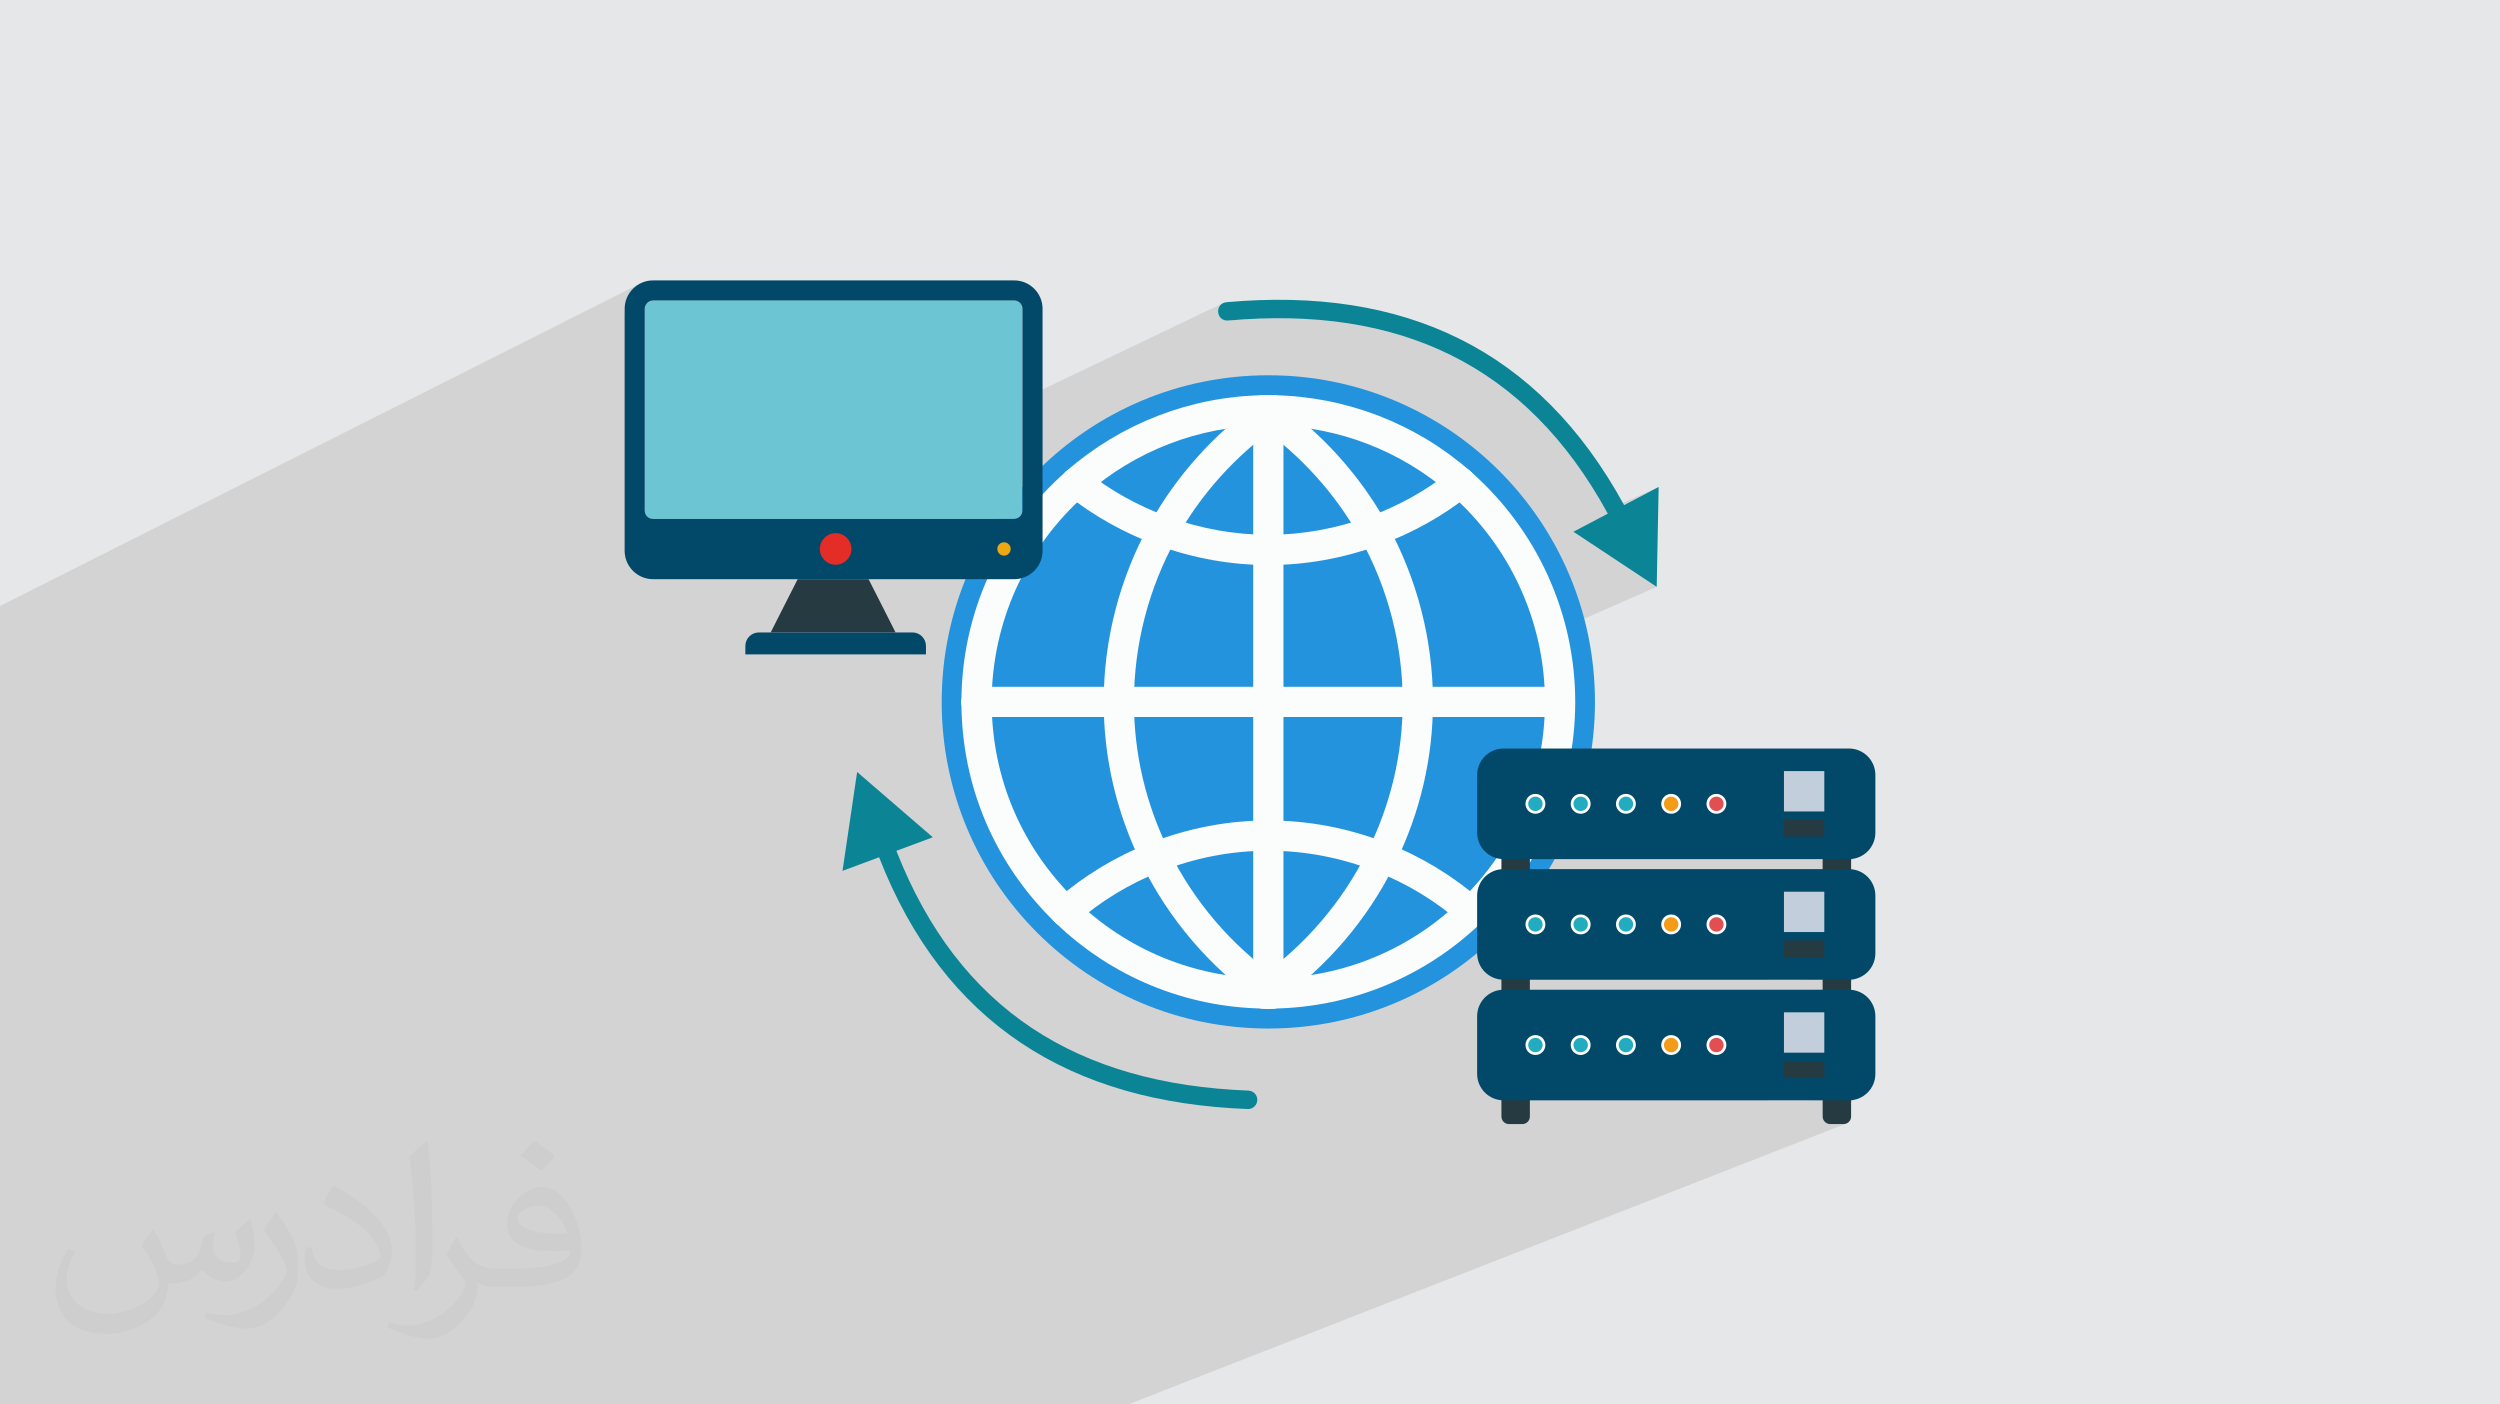 <?xml version="1.0" encoding="UTF-8"?>
<!DOCTYPE svg PUBLIC "-//W3C//DTD SVG 1.1//EN" "http://www.w3.org/Graphics/SVG/1.1/DTD/svg11.dtd">
<!-- Creator: CorelDRAW 2020 (64-Bit) -->
<svg xmlns="http://www.w3.org/2000/svg" xml:space="preserve" width="94.192mm" height="52.917mm" version="1.1" style="shape-rendering:geometricPrecision; text-rendering:geometricPrecision; image-rendering:optimizeQuality; fill-rule:evenodd; clip-rule:evenodd"
viewBox="0 0 9404.92 5283.66"
 xmlns:xlink="http://www.w3.org/1999/xlink"
 xmlns:xodm="http://www.corel.com/coreldraw/odm/2003">
 <defs>
  <style type="text/css">
   <![CDATA[
    .fil0 {fill:#E6E7E8}
    .fil7 {fill:#FEFEFE;fill-rule:nonzero}
    .fil9 {fill:#F49B17;fill-rule:nonzero}
    .fil14 {fill:#E42D26;fill-rule:nonzero}
    .fil4 {fill:#FAFDFC;fill-rule:nonzero}
    .fil10 {fill:#E24F52;fill-rule:nonzero}
    .fil15 {fill:#EDA814;fill-rule:nonzero}
    .fil11 {fill:#C3CEDD;fill-rule:nonzero}
    .fil13 {fill:#8D8A89;fill-rule:nonzero}
    .fil12 {fill:#6CC5D3;fill-rule:nonzero}
    .fil8 {fill:#23ACBF;fill-rule:nonzero}
    .fil16 {fill:#0B8595;fill-rule:nonzero}
    .fil5 {fill:#263A42;fill-rule:nonzero}
    .fil6 {fill:#014869;fill-rule:nonzero}
    .fil3 {fill:#2493DE;fill-rule:nonzero}
    .fil2 {fill:#373435;fill-opacity:0.031}
    .fil1 {fill:#2B2A29;fill-opacity:0.102}
   ]]>
  </style>
 </defs>
 <g id="Layer_x0020_1">
  <polygon class="fil0" points="-0,0 9404.92,0 9404.92,5283.66 -0,5283.66 "/>
  <polygon class="fil1" points="1988.57,5283.66 1982.39,5283.66 1977.66,5283.66 1974.87,5283.66 1970.97,5283.66 1970.85,5283.66 1970.45,5283.66 1965.53,5283.66 1945.82,5283.66 1942.79,5283.66 1939.65,5283.66 1890.43,5283.66 1885.01,5283.66 1881.05,5283.66 1865.51,5283.66 1855.87,5283.66 1841.02,5283.66 1840.09,5283.66 1823.31,5283.66 1816.6,5283.66 1815.66,5283.66 1810.74,5283.66 1810.03,5283.66 1791.08,5283.66 1790.27,5283.66 1788.07,5283.66 1785.05,5283.66 1735.74,5283.66 1726.43,5283.66 1711,5283.66 1709.03,5283.66 1703.77,5283.66 1686.62,5283.66 1685.26,5283.66 1669.01,5283.66 1662.28,5283.66 1660.86,5283.66 1655.89,5283.66 1636.36,5283.66 1633.31,5283.66 1630.51,5283.66 1609.41,5283.66 1581.2,5283.66 1571.89,5283.66 1569.41,5283.66 1556.51,5283.66 1532.2,5283.66 1530.39,5283.66 1514.68,5283.66 1507.94,5283.66 1506.08,5283.66 1501.35,5283.66 1501.15,5283.66 1481.66,5283.66 1479.59,5283.66 1478.64,5283.66 1475.9,5283.66 1434.25,5283.66 1429.77,5283.66 1426.61,5283.66 1417.23,5283.66 1402.11,5283.66 1381.79,5283.66 1377.81,5283.66 1360.43,5283.66 1353.66,5283.66 1250.62,5283.66 1242.59,5283.66 1242.5,5283.66 1241.5,5283.66 1236.8,5283.66 1228.19,5283.66 1220.36,5283.66 1209.6,5283.66 1209.53,5283.66 1206.85,5283.66 1198.17,5283.66 1196.76,5283.66 1196.74,5283.66 1196.58,5283.66 1193.71,5283.66 1193.45,5283.66 1179.41,5283.66 1176.12,5283.66 1165.63,5283.66 1159.29,5283.66 1156.6,5283.66 1144.92,5283.66 1141.99,5283.66 1137.14,5283.66 1128.31,5283.66 1118.35,5283.66 1115.35,5283.66 1113.62,5283.66 1112.9,5283.66 1068.86,5283.66 1064.73,5283.66 1058.34,5283.66 1055.56,5283.66 1045.47,5283.66 1041.2,5283.66 1033.21,5283.66 1033.15,5283.66 1032.56,5283.66 1017.65,5283.66 1015.75,5283.66 1014.21,5283.66 1008.69,5283.66 1000.78,5283.66 994.1,5283.66 992.13,5283.66 990.66,5283.66 990.04,5283.66 989.88,5283.66 985.78,5283.66 984.3,5283.66 981.75,5283.66 981.42,5283.66 972.65,5283.66 971.99,5283.66 968.17,5283.66 967.1,5283.66 964.07,5283.66 962.31,5283.66 961.73,5283.66 957.59,5283.66 950.86,5283.66 950.53,5283.66 949.67,5283.66 939.14,5283.66 937.1,5283.66 926.69,5283.66 926.57,5283.66 926.52,5283.66 913.62,5283.66 904.46,5283.66 890.17,5283.66 867.46,5283.66 866.7,5283.66 862.82,5283.66 849.91,5283.66 843.21,5283.66 839.36,5283.66 834.47,5283.66 823.7,5283.66 815.84,5283.66 812.84,5283.66 810.62,5283.66 805.59,5283.66 762.43,5283.66 753.32,5283.66 739.14,5283.66 727.88,5283.66 715.77,5283.66 711.48,5283.66 699.08,5283.66 692.36,5283.66 688.06,5283.66 683.13,5283.66 664.61,5283.66 661.57,5283.66 659.57,5283.66 611.36,5283.66 602.27,5283.66 588.14,5283.66 564.82,5283.66 560.11,5283.66 548.22,5283.66 541.49,5283.66 536.77,5283.66 531.86,5283.66 513.4,5283.66 510.39,5283.66 508.62,5283.66 508.51,5283.66 508.44,5283.66 506.87,5283.66 477.05,5283.66 477.03,5283.66 469.66,5283.66 460.26,5283.66 451.11,5283.66 437.21,5283.66 413.92,5283.66 397.45,5283.66 390.69,5283.66 293.95,5283.66 286.16,5283.66 249.17,5283.66 248.85,5283.66 56.89,5283.66 -0,5283.66 -0,5264.96 -0,5250.47 -0,5231.42 -0,5227.13 -0,5225.6 -0,5225.58 -0,5222.96 -0,5221.25 -0,5206.65 -0,5194.37 -0,5172.42 -0,5172.4 -0,5172.35 -0,5171.76 -0,5158.31 -0,5153.69 -0,5147.4 -0,5122.85 -0,5118.26 -0,5113.66 -0,5113.62 -0,5112.45 -0,5060.13 -0,5060.1 -0,5059.3 -0,5034.54 -0,5001.57 -0,4945.88 -0,4929.06 -0,4924.39 -0,4814.15 -0,4780.94 -0,4711.33 -0,4707.27 -0,4702.44 -0,4702.06 -0,4697.63 -0,4688.25 -0,4643.78 -0,4634.92 -0,4630.75 -0,4621.92 -0,4588.31 -0,4554.87 -0,4480.02 -0,4475.02 -0,4402.42 -0,4399 -0,4398.83 -0,4368.72 -0,4368.2 -0,4367.07 -0,4365.88 -0,4363.78 -0,4347.77 -0,4338.98 -0,4334.53 -0,4301.67 -0,4300.16 -0,4291.46 -0,4290.84 -0,4288.02 -0,4288 -0,4268.86 -0,4258.51 -0,4258.34 -0,4258.3 -0,4255.84 -0,4253.34 -0,4194.56 -0,4189.48 -0,4083.77 -0,4082.53 -0,4082.46 -0,4074.79 -0,4074.75 -0,4066.09 -0,4063.84 -0,4057.98 -0,3984.67 -0,3977.86 -0,3977.84 -0,3961.41 -0,3961.4 -0,3956.89 -0,3946.97 -0,3941.09 -0,3851.98 -0,3843.08 -0,3843.07 -0,3843.06 -0,3842.2 -0,3842.19 -0,3839.54 -0,3838.53 -0,3837.8 -0,3837.29 -0,3835.46 -0,3830.27 -0,3823.6 -0,3810.6 -0,3806.84 -0,3803.51 -0,3801.13 -0,3797.81 -0,3790.3 -0,3776.79 -0,3773.03 -0,3772.99 -0,3772.06 -0,3769.76 -0,3758.91 -0,3758.51 -0,3751.52 -0,3743.29 -0,3742.28 -0,3738.77 -0,3737.52 -0,3735.73 -0,3731.64 -0,3731.61 -0,3730.56 -0,3730.43 -0,3730.4 -0,3729.17 -0,3728.55 -0,3726.24 -0,3725.94 -0,3724.14 -0,3722.93 -0,3717.77 -0,3717.62 -0,3715.84 -0,3715.81 -0,3713.1 -0,3710.94 -0,3710.86 -0,3698.91 -0,3689.38 -0,3666.06 -0,3657.65 -0,3657.6 -0,3614.62 -0,3613.13 -0,3595.04 -0,3578.15 -0,3538.93 -0,3496.75 -0,3490.89 -0,3407.14 -0,3406.22 -0,3352.58 -0,3340.14 -0,3203.21 -0,3029.42 -0,2986.95 -0,2362.84 -0,2359.46 -0,2341.68 -0,2279.68 2415.12,1063.27 2396.98,1073.14 2381.17,1086.19 2368.11,1102 2358.25,1120.14 2352.02,1140.17 2349.84,1161.67 2349.84,1180.44 2441.13,1134.64 2444.69,1132.86 2448.47,1131.55 2452.48,1130.73 2456.65,1130.45 3815.26,1130.45 3821.54,1131.09 3827.41,1132.9 3832.71,1135.79 3837.33,1139.6 3841.15,1144.23 3844.04,1149.53 3845.86,1155.39 3846.5,1161.67 3846.5,1501.23 4599.35,1141.31 4589.42,1149.85 4583.83,1161.02 4582.48,1173.38 4585.29,1185.51 4592.14,1195.95 4602.94,1203.27 4617.6,1206.02 4620.05,1205.88 4679.45,1201.37 4737.93,1198.48 4795.48,1197.22 4852.1,1197.62 4907.79,1199.67 4962.54,1203.41 5016.35,1208.83 5069.22,1215.96 5121.14,1224.81 5172.12,1235.38 5222.14,1247.7 5271.22,1261.77 5319.34,1277.62 5366.5,1295.24 5412.7,1314.66 5457.93,1335.89 5502.2,1358.93 5545.49,1383.82 5587.82,1410.55 5629.18,1439.15 5669.55,1469.63 5708.95,1501.99 5747.36,1536.24 5784.78,1572.42 5821.22,1610.52 5856.66,1650.56 5891.11,1692.56 5924.56,1736.52 5957.02,1782.47 5988.46,1830.41 6018.92,1880.35 6041.62,1920.43 6239.76,1831.84 6109.73,1900.1 6046.19,1928.5 6048.35,1932.32 5918.83,2000.32 6232.44,2207.8 5890.53,2358.01 5892.68,2366.25 5899.59,2396.02 5905.71,2426.01 5911.04,2456.18 5915.56,2486.55 5919.29,2517.07 5922.19,2547.74 5924.27,2578.55 5925.53,2609.47 5925.95,2640.5 5925.58,2670 5924.49,2699.35 5922.66,2728.58 5920.13,2757.65 5916.86,2786.55 5912.89,2815.3 5908.21,2843.85 5902.82,2872.22 5896.74,2900.39 5889.95,2928.36 5882.48,2956.09 5874.33,2983.6 5865.48,3010.87 5862.65,3018.89 5931.83,2989.44 5938.84,2987.25 5946.37,2986.49 5953.92,2987.25 5960.96,2989.44 5967.33,2992.9 5972.88,2997.48 5977.46,3003.02 5980.93,3009.37 5983.12,3016.38 5983.88,3023.9 5983.12,3031.44 5980.93,3038.47 5979.26,3041.53 6102.07,2989.44 6109.09,2987.25 6116.63,2986.49 6124.14,2987.25 6131.15,2989.44 6137.51,2992.9 6143.05,2997.48 6147.62,3003.02 6151.08,3009.37 6153.27,3016.38 6154.03,3023.9 6153.27,3031.44 6151.08,3038.47 6149.53,3041.32 6272.28,2989.44 6279.3,2987.25 6286.84,2986.49 6294.37,2987.25 6301.39,2989.44 6307.74,2992.9 6313.28,2997.48 6317.86,3003.02 6321.31,3009.37 6323.5,3016.38 6324.26,3023.9 6323.5,3031.44 6321.31,3038.47 6319.88,3041.1 6442.56,2989.44 6449.58,2987.25 6457.11,2986.49 6464.64,2987.25 6471.66,2989.44 6478.01,2992.9 6482.84,2996.88 6711.18,2900.85 6862.98,2900.85 6862.98,3052.67 6786.53,3084.48 6862.98,3084.48 6862.98,3146.97 6657.79,3231.95 6776.26,3231.95 6856.74,3198.7 6856.74,3231.95 6955.54,3231.95 6975.6,3229.93 6994.29,3224.13 6857.01,3280.61 6857.32,3283.63 6858.99,3288.98 6861.62,3293.81 6865.11,3298.04 6869.34,3301.52 6874.18,3304.15 6879.53,3305.82 6885.28,3306.39 6935.23,3306.39 6940.97,3305.82 6946.32,3304.15 6823.3,3354.61 6862.98,3354.61 6862.98,3506.37 6784.79,3538.17 6862.98,3538.17 6862.98,3600.69 6653.03,3685.67 6774.33,3685.67 6856.74,3652.4 6856.74,3685.67 6955.54,3685.67 6975.6,3683.65 6994.29,3677.86 6856.89,3733.11 6857.32,3737.33 6858.99,3742.68 6861.62,3747.52 6865.11,3751.73 6869.34,3755.21 6874.18,3757.84 6879.53,3759.5 6885.28,3760.08 6935.23,3760.08 6940.97,3759.5 6946.32,3757.84 6820.39,3808.31 6862.98,3808.31 6862.98,3960.13 6782.94,3991.94 6862.98,3991.94 6862.98,4054.43 6648.14,4139.37 6810.34,4139.37 6856.74,4121.09 6856.74,4139.37 6955.54,4139.37 6975.6,4137.36 6994.29,4131.57 6856.74,4185.58 6856.74,4200.29 6857.32,4206.03 6858.99,4211.37 6861.62,4216.22 6865.11,4220.44 6869.34,4223.92 6874.18,4226.55 6879.53,4228.21 6885.28,4228.79 6935.23,4228.79 6940.97,4228.21 6946.32,4226.55 4243.6,5283.66 4238.51,5283.66 4191.34,5283.66 4095.83,5283.66 4060.51,5283.66 4042.78,5283.66 3906.33,5283.66 3753.88,5283.66 3606.47,5283.66 3531.82,5283.66 3464.9,5283.66 3180.74,5283.66 3178.86,5283.66 3155.06,5283.66 3150.21,5283.66 3139.52,5283.66 3134.43,5283.66 3129.32,5283.66 3126.33,5283.66 3121.98,5283.66 3102.66,5283.66 3097.46,5283.66 3088.4,5283.66 3071.54,5283.66 3061.94,5283.66 3050.23,5283.66 3045.2,5283.66 3038.63,5283.66 3022.16,5283.66 3019.55,5283.66 3000.69,5283.66 3000.44,5283.66 2996.85,5283.66 2996.57,5283.66 2993.98,5283.66 2991.69,5283.66 2982.69,5283.66 2970.92,5283.66 2967.9,5283.66 2963.69,5283.66 2956.48,5283.66 2913.31,5283.66 2903.7,5283.66 2887.05,5283.66 2863.61,5283.66 2861.48,5283.66 2842.71,5283.66 2838.13,5283.66 2835.98,5283.66 2833.23,5283.66 2821.91,5283.66 2816.37,5283.66 2812.53,5283.66 2809.52,5283.66 2805.44,5283.66 2771.72,5283.66 2754.97,5283.66 2745.43,5283.66 2728.9,5283.66 2705.11,5283.66 2705,5283.66 2703.44,5283.66 2684.78,5283.66 2679.66,5283.66 2678.02,5283.66 2674.72,5283.66 2654.15,5283.66 2651.1,5283.66 2647.26,5283.66 2596.78,5283.66 2587.25,5283.66 2570.77,5283.66 2564.31,5283.66 2546.58,5283.66 2545.38,5283.66 2526.8,5283.66 2521.23,5283.66 2520.03,5283.66 2516.32,5283.66 2498.52,5283.66 2495.8,5283.66 2493.08,5283.66 2492.78,5283.66 2488.99,5283.66 2438.55,5283.66 2428.95,5283.66 2426.02,5283.66 2412.72,5283.66 2387.36,5283.66 2368.92,5283.66 2362.12,5283.66 2156.29,5283.66 2149.9,5283.66 2125.27,5283.66 2120.47,5283.66 2120.39,5283.66 2115.42,5283.66 2100.56,5283.66 2097.56,5283.66 2094.29,5283.66 2070.44,5283.66 2045.01,5283.66 2035.64,5283.66 2026.16,5283.66 2020.96,5283.66 2020.02,5283.66 2019.27,5283.66 2005.08,5283.66 1999.6,5283.66 1995.45,5283.66 1994.98,5283.66 1992.11,5283.66 "/>
  <path class="fil2" d="M578.49 4627.69c17.95,27.21 29.6,53.36 40.96,82.43 8.45,16.91 12.93,48.09 52.57,48.09 11.61,0 28.28,-3.42 43.06,-11.61 16.63,-8.73 29.32,-21.94 35.94,-42l15.85 -53.36 38.57 -19.02 2.64 2.64c-5.27,20.09 -6.59,39.36 -6.59,54.43 0,44.63 38.57,61.56 69.22,61.56 17.95,0 34.09,-8.73 34.09,-25.11 0,-21.13 -8.98,-57.06 -20.62,-89.29 17.95,-17.95 35.94,-35.94 56.53,-50.47l3.17 1.6c8.98,38.04 14,75.56 14,100.66 0,24.57 -10.83,51.79 -19.81,69.49 -18.49,34.87 -51.25,62.62 -90.87,62.62 -30.1,0 -63.65,-15.07 -86.66,-43.06l-1.32 0c-21.66,26.96 -55.22,51.25 -108.86,51.25l-16.63 0c-2.64,35.41 -10.29,60.49 -21.94,82.95 -31.95,62.34 -126.81,106.47 -216.1,106.47 -124.17,0 -186.51,-71.59 -186.51,-166.96 0,-58.91 19.27,-113.6 48.88,-152.42l24.29 10.04c-18.49,35.41 -30.91,68.68 -30.91,101.45 0,89.29 72.66,131.83 156.4,131.83 77.68,0 173.83,-49.41 191.28,-106.72 -6.59,-62.62 -30.1,-91.93 -66.04,-148.99 10.83,-19.02 24.83,-38.04 42.28,-58.38l3.17 0 0 0 0 0 -0.02 -0.09zm1432.13 -336.04c26.15,16.39 51.79,35.66 76.87,57.85 -14,19.81 -31.45,37.79 -53.11,53.64 -25.11,-20.34 -50.19,-37.79 -75.84,-56.27 17.42,-19.55 34.62,-38.29 52.04,-55.22l0 0 0 0 0 0 0 0 0 0 0.03 0zm13.47 244.11c-42.28,0 -76.87,27.75 -76.87,48.34 0,44.13 84.53,57.85 185.72,57.31 -12.68,-51.79 -57.06,-105.68 -108.86,-105.68l0.01 0.03zm-94.86 236.19c54.96,0 103.04,-1.6 139.74,-10.83 40.96,-10.29 75.56,-30.91 75.56,-45.17 0,-3.7 0,-8.19 -1.32,-11.89 -22.98,2.11 -49.41,2.11 -72.38,2.11 -74.49,0 -131.55,-16.91 -154.02,-58.66 -5.55,-11.61 -9.51,-24.57 -9.51,-39.36 0,-40.43 17.42,-79.79 48.09,-107 25.61,-22.45 53.89,-36.44 82.67,-36.44 52.04,0 93.51,41.75 122.57,107.54 15.85,35.94 26.68,77.4 26.68,129.72 0,34.87 -9.51,64.19 -31.17,85.85 -40.43,39.11 -114.92,53.89 -229.04,53.89l-51.79 0 0 0 -13.47 0c-28.28,0 -48.62,-5.02 -64.72,-17.42l-2.64 0c0.79,6.59 1.32,12.93 1.32,19.02 0,25.61 -8.45,58.38 -25.61,84.53 -50.72,75.3 -105.68,108.04 -153.24,108.04 -48.09,0 -107,-18.49 -160.11,-42.54l9.51 -18.49c17.17,7.13 40.96,11.89 73.7,11.89 85.85,0 198.66,-82.43 212.66,-163 -3.17,-6.59 -8.98,-15.32 -17.17,-24.57 -25.11,-29.85 -40.96,-54.68 -55.75,-80.83 12.68,-25.11 24.29,-45.17 35.13,-63.4l4.49 -0.53c36.72,74.77 69.99,117.55 144.23,117.55l11.61 0 0 0 53.89 0 0 0 0 0 0 0 0 0 0 0 0.09 0.01zm-371.98 79c6.34,-34.34 6.87,-72.91 6.87,-108.86l0 -53.36c0,-99.6 -12.68,-244.36 -22.98,-338.68 17.95,-19.27 43.06,-42 62.87,-57.31l5.81 1.6c13.47,118.62 16.63,256 16.63,383.06 0,33.3 -1.32,65.79 -4.49,89.55 -1.85,30.1 -19.27,52.83 -56.53,87.7l-8.19 -3.7zm-382.8 -157.19c1.85,46.77 24.83,83.49 105.15,83.49 49.93,0 92.19,-12.93 138.96,-35.13 8.45,-3.7 12.93,-8.73 12.93,-12.93 0,-29.32 -22.45,-68.15 -60.23,-103.55 -36.72,-33.3 -85.34,-62.62 -130.76,-82.18 -15.6,-6.59 -20.62,-13.47 -20.62,-20.09 0,-13.47 17.95,-41.75 32.77,-62.09l5.02 -0.53c52.04,27.21 110.17,67.64 153.24,112.53 39.11,41.47 63.4,83.49 63.4,129.19 0,33.81 -10.29,65.51 -26.96,95.11 -57.06,28.79 -117.83,50.72 -178.06,50.72 -73.17,0 -123.1,-34.34 -123.1,-114.92 0,-8.73 0,-22.19 3.17,-39.64l25.11 0 0 0 0 0 0 0 0 0 0 0 -0.02 0zm-132.37 -132.9l45.45 73.45c16.63,27.21 32.23,56.81 32.23,103.55l0 59.7c0,48.34 -30.91,100.13 -80.83,151.38 -39.11,34.62 -73.7,49.41 -105.68,49.41 -47.55,0 -101.98,-14.79 -164.85,-41.75l7.13 -18.49c19.81,5.27 42.79,9.77 71.06,9.77 90.36,-0.53 182.8,-66.57 225.08,-147.15 5.02,-9.26 6.87,-17.95 6.87,-24.04 0,-9.26 -5.02,-19.55 -8.98,-28.79 -22.98,-43.31 -48.62,-82.95 -76.87,-119.68 14.79,-23.25 29.6,-45.7 45.7,-67.9l3.7 0.53 0 0 0 0 0 0 0 0 0 0 -0.02 0.01z"/>
  <g id="_2566769270320">
   <path class="fil3" d="M6000.2 2640.49c0,678.64 -550.15,1228.8 -1228.79,1228.8 -678.65,0 -1228.81,-550.16 -1228.81,-1228.8 0,-678.64 550.16,-1228.81 1228.81,-1228.81 678.64,0 1228.79,550.17 1228.79,1228.81z"/>
   <path class="fil4" d="M4789.3 3794.14c-31.03,0 -56.42,-24.9 -56.91,-56.04 -0.5,-31.39 24.58,-57.31 56.03,-57.8 264.71,-4.23 515.33,-107.9 705.68,-291.94 22.73,-21.8 58.65,-21.19 80.5,1.38 21.88,22.61 21.24,58.64 -1.35,80.5 -211.26,204.14 -489.36,319.18 -783.06,323.9 -0.26,0 -0.57,0 -0.88,0z"/>
   <path class="fil4" d="M4753.49 1600.65c-31.03,0 -56.42,-24.92 -56.91,-56.09 -0.45,-31.42 24.64,-57.29 56.08,-57.75l5.2 -0.3c4.49,-0.33 8.99,-0.6 13.56,-0.6 31.45,0 56.92,25.49 56.92,56.91 0,31.45 -25.47,56.92 -56.92,56.92l-5.46 0.32c-3.86,0.27 -7.69,0.5 -11.6,0.58 -0.27,0 -0.59,0 -0.86,0z"/>
   <path class="fil4" d="M4753.49 3794.14c-0.3,0 -0.57,0 -0.88,0 -293.76,-4.72 -571.8,-119.76 -783.01,-323.9 -22.59,-21.86 -23.21,-57.89 -1.35,-80.5 21.85,-22.57 57.85,-23.17 80.5,-1.38 190.31,184.04 440.92,287.7 705.64,291.94 31.43,0.49 56.51,26.41 56.03,57.8 -0.49,31.13 -25.87,56.04 -56.92,56.04z"/>
   <path class="fil4" d="M4009.17 3486.22c-14.23,0 -28.5,-5.32 -39.57,-15.99 -227.51,-219.86 -352.76,-514.53 -352.76,-829.73 0,-31.44 25.47,-56.91 56.91,-56.91 31.43,0 56.92,25.47 56.92,56.91 0,284.06 112.93,549.67 318.07,747.86 22.59,21.87 23.19,57.89 1.33,80.49 -11.16,11.56 -26.01,17.37 -40.91,17.37z"/>
   <path class="fil4" d="M4771.42 3795.06c-4.71,0 -9.33,-0.31 -13.96,-0.63l-5.2 -0.3c-31.43,-0.71 -56.34,-26.77 -55.68,-58.16 0.71,-31 26.06,-55.68 56.87,-55.68 0.45,0 0.9,0 1.29,0 3.74,0.08 7.38,0.35 11.02,0.62l5.65 0.31c31.45,0 56.92,25.48 56.92,56.92 0,31.43 -25.47,56.91 -56.92,56.91z"/>
   <path class="fil4" d="M4771.42 3795.06c-31.43,0 -56.91,-25.48 -56.91,-56.91 0,-31.44 25.48,-56.92 56.91,-56.92l5.61 -0.31c3.65,-0.27 7.28,-0.54 11.02,-0.62 29.62,0.08 57.45,24.18 58.16,55.68 0.67,31.39 -24.23,57.45 -55.67,58.16l-5.16 0.3c-4.63,0.32 -9.26,0.63 -13.97,0.63z"/>
   <path class="fil4" d="M5494.23 1872.82c-13.3,0 -26.69,-4.64 -37.49,-14.14 -185.15,-162.44 -422.52,-254.1 -668.37,-258.04 -31.4,-0.52 -56.48,-26.42 -55.99,-57.83 0.54,-31.44 25.64,-55.5 57.84,-56.01 272.82,4.39 536.19,106.1 741.58,286.32 23.66,20.73 25.96,56.69 5.24,80.31 -11.24,12.84 -26.99,19.39 -42.82,19.39z"/>
   <path class="fil4" d="M4048.56 1872.82c-15.83,0 -31.57,-6.55 -42.82,-19.39 -20.72,-23.61 -18.41,-59.58 5.24,-80.31 205.39,-180.22 468.77,-281.92 741.58,-286.32 32.91,-1.24 57.31,24.54 57.85,56.01 0.49,31.41 -24.59,57.31 -56,57.83 -245.84,3.94 -483.21,95.6 -668.37,258.04 -10.8,9.5 -24.19,14.14 -37.49,14.14z"/>
   <path class="fil4" d="M4789.3 1600.65c-0.27,0 -0.54,0 -0.86,0 -3.89,-0.08 -7.73,-0.31 -11.6,-0.58l-5.42 -0.32c-31.43,0 -56.91,-25.47 -56.91,-56.92 0,-31.42 25.48,-56.91 56.91,-56.91 4.58,0 9.07,0.27 13.57,0.6l5.15 0.3c31.44,0.46 56.52,26.33 56.08,57.75 -0.48,31.16 -25.88,56.09 -56.91,56.09z"/>
   <path class="fil4" d="M5533.67 3486.22c-14.9,0 -29.75,-5.81 -40.91,-17.37 -21.89,-22.6 -21.26,-58.62 1.33,-80.49 205.09,-198.16 318.03,-463.76 318.03,-747.86 0,-298.74 -129.52,-583.68 -355.38,-781.82 -23.65,-20.72 -25.96,-56.67 -5.24,-80.31 20.67,-23.6 56.65,-26.04 80.31,-5.25 250.48,219.74 394.14,535.87 394.14,867.38 0,315.23 -125.25,609.91 -352.71,829.73 -11.06,10.66 -25.34,15.99 -39.57,15.99z"/>
   <path class="fil4" d="M4375.13 2054.97c-9.34,0 -18.81,-2.3 -27.56,-7.18 -27.5,-15.24 -37.39,-49.88 -22.16,-77.36 100.15,-180.49 243.02,-339.48 413.14,-459.78 25.52,-18.16 61.23,-12.11 79.33,13.6 18.14,25.66 12.05,61.2 -13.6,79.35 -156.25,110.48 -287.43,256.45 -379.35,422.06 -10.4,18.74 -29.8,29.32 -49.81,29.32z"/>
   <path class="fil4" d="M4771.47 1614.03c-17.87,0 -35.44,-8.39 -46.56,-24.1 -18.09,-25.68 -12,-61.18 13.7,-79.31l6.32 -4.77c3.94,-3.1 7.96,-6.16 12.09,-9 25.92,-17.88 61.31,-11.31 79.14,14.61 17.84,25.9 11.31,61.34 -14.58,79.17 -2.36,1.63 -4.62,3.39 -6.89,5.14 -3.47,2.71 -6.9,5.34 -10.45,7.84 -9.96,7.05 -21.43,10.42 -32.77,10.42z"/>
   <path class="fil4" d="M4346.01 3281.78c-21,0 -41.23,-11.67 -51.09,-31.79 -94.81,-192.55 -142.88,-397.61 -142.88,-609.49 0,-31.44 25.49,-56.91 56.92,-56.91 31.44,0 56.91,25.47 56.91,56.91 0,194.31 44.11,382.43 131.14,559.18 13.92,28.23 2.31,62.34 -25.93,76.21 -8.05,3.98 -16.62,5.88 -25.07,5.88z"/>
   <path class="fil4" d="M4789.25 3794.14c-10.97,0 -22.06,-3.16 -31.84,-9.8 -4.4,-2.98 -8.62,-6.17 -12.8,-9.43l-6 -4.53c-25.7,-18.14 -31.79,-53.67 -13.7,-79.33 18.18,-25.66 53.67,-31.79 79.33,-13.69 3.46,2.45 6.81,5.02 10.14,7.6 2.23,1.74 4.43,3.52 6.8,5.11 26.06,17.61 32.85,52.96 15.25,79.02 -10.97,16.28 -28.91,25.04 -47.18,25.04z"/>
   <path class="fil4" d="M4771.38 3780.8c-11.39,0 -22.86,-3.38 -32.82,-10.46 -188.26,-133.13 -341.68,-313.06 -443.69,-520.36 -13.87,-28.21 -2.23,-62.34 25.96,-76.19 28.19,-13.9 62.31,-2.25 76.21,25.94 93.61,190.32 234.44,355.49 407.24,477.7 25.65,18.13 31.74,53.66 13.6,79.33 -11.07,15.7 -28.68,24.05 -46.51,24.05z"/>
   <path class="fil4" d="M4208.96 2697.43c-31.43,0 -56.92,-25.49 -56.92,-56.92 0,-233.88 59.95,-465.59 173.38,-670.08 15.16,-27.48 49.89,-37.4 77.38,-22.16 27.49,15.24 37.38,49.88 22.15,77.38 -104.06,187.64 -159.07,400.22 -159.07,614.85 0,31.43 -25.47,56.92 -56.91,56.92z"/>
   <path class="fil4" d="M4375.18 2054.98c-6.44,0 -12.98,-1.1 -19.43,-3.42 -124.87,-45.31 -240.13,-109.6 -342.65,-191.09 -24.61,-19.57 -28.7,-55.36 -9.14,-79.98 19.62,-24.6 55.38,-28.65 80.01,-9.13 92.85,73.81 197.33,132.09 310.64,173.17 29.53,10.73 44.78,43.38 34.06,72.93 -8.4,23.13 -30.22,37.52 -53.49,37.52z"/>
   <path class="fil4" d="M5167.62 2054.98c-23.26,0 -45.08,-14.39 -53.49,-37.52 -10.72,-29.55 4.53,-62.2 34.07,-72.93 113.3,-41.08 217.79,-99.36 310.63,-173.17 24.68,-19.55 60.44,-15.48 80.01,9.13 19.57,24.62 15.48,60.41 -9.11,79.98 -102.54,81.49 -217.81,145.78 -342.68,191.09 -6.44,2.33 -12.98,3.42 -19.43,3.42z"/>
   <path class="fil4" d="M4771.42 2125.67c-31.43,0 -56.91,-25.49 -56.91,-56.91 0,-31.45 25.48,-56.92 56.91,-56.92 126.92,0 253.69,-22.64 376.81,-67.31 29.49,-10.67 62.22,4.56 72.88,34.11 10.73,29.56 -4.52,62.21 -34.09,72.92 -135.58,49.19 -275.43,74.12 -415.6,74.12z"/>
   <path class="fil4" d="M4771.42 2125.67c-140.21,0 -280.06,-24.93 -415.64,-74.12 -29.56,-10.71 -44.81,-43.36 -34.09,-72.92 10.67,-29.55 43.39,-44.78 72.88,-34.11 123.12,44.67 249.94,67.31 376.85,67.31 31.45,0 56.92,25.47 56.92,56.92 0,31.42 -25.47,56.91 -56.92,56.91z"/>
   <path class="fil4" d="M5533.62 3486.22c-13.2,0 -26.5,-4.61 -37.3,-13.96 -95.3,-82.86 -203.08,-148.31 -320.35,-194.47 -29.25,-11.51 -43.62,-44.54 -32.1,-73.81 11.48,-29.24 44.51,-43.56 73.81,-32.11 129.31,50.91 248.22,123.09 353.35,214.47 23.7,20.63 26.22,56.58 5.6,80.31 -11.24,12.94 -27.09,19.57 -43,19.57z"/>
   <path class="fil4" d="M5196.83 3281.78c-6.93,0 -14,-1.3 -20.86,-3.98 -130.54,-51.35 -266.67,-77.41 -404.56,-77.41 -31.43,0 -56.91,-25.47 -56.91,-56.92 0,-31.44 25.48,-56.91 56.91,-56.91 152.22,0 302.37,28.72 446.26,85.33 29.22,11.49 43.64,44.55 32.11,73.8 -8.8,22.42 -30.27,36.11 -52.96,36.11z"/>
   <path class="fil4" d="M4345.96 3281.78c-22.69,0 -44.16,-13.69 -52.96,-36.11 -11.5,-29.25 2.9,-62.31 32.11,-73.8 143.89,-56.61 294.04,-85.33 446.3,-85.33 31.45,0 56.92,25.47 56.92,56.91 0,31.45 -25.47,56.92 -56.92,56.92 -137.93,0 -274.05,26.06 -404.6,77.41 -6.85,2.69 -13.93,3.98 -20.86,3.98z"/>
   <path class="fil4" d="M4009.22 3486.22c-15.92,0 -31.76,-6.63 -43,-19.57 -20.64,-23.72 -18.09,-59.68 5.61,-80.31 105.02,-91.33 223.88,-163.5 353.29,-214.47 29.22,-11.47 62.29,2.86 73.82,32.11 11.51,29.23 -2.86,62.3 -32.11,73.81 -117.31,46.2 -225.1,111.61 -320.3,194.47 -10.77,9.35 -24.1,13.96 -37.3,13.96z"/>
   <path class="fil4" d="M5333.84 2697.43c-31.44,0 -56.92,-25.49 -56.92,-56.92 0,-214.63 -55.01,-427.21 -159.06,-614.85 -15.25,-27.5 -5.34,-62.15 22.15,-77.38 27.52,-15.25 62.17,-5.32 77.37,22.16 113.43,204.49 173.38,436.2 173.38,670.08 0,31.43 -25.49,56.92 -56.91,56.92z"/>
   <path class="fil4" d="M4771.38 1614.03c-11.19,0 -22.54,-3.31 -32.46,-10.18 -3.82,-2.68 -7.47,-5.46 -11.16,-8.31 -2.13,-1.68 -4.26,-3.38 -6.53,-4.91 -25.89,-17.83 -32.41,-53.27 -14.59,-79.17 17.79,-25.92 53.18,-32.47 79.14,-14.61 4.01,2.78 7.88,5.73 11.75,8.73l6.4 4.8c25.78,17.97 32.15,53.43 14.23,79.24 -11.07,15.9 -28.78,24.41 -46.78,24.41z"/>
   <path class="fil4" d="M4753.54 3794.14c-18.27,0 -36.2,-8.77 -47.18,-25.04 -17.6,-26.06 -10.8,-61.41 15.25,-79.02 2.23,-1.52 4.35,-3.21 6.5,-4.84 3.55,-2.76 7.11,-5.51 10.8,-8.09 25.87,-17.92 61.28,-11.61 79.24,14.23 17.92,25.79 11.55,61.28 -14.23,79.23l-6.1 4.58c-4.04,3.16 -8.18,6.27 -12.44,9.16 -9.78,6.64 -20.85,9.8 -31.84,9.8z"/>
   <path class="fil4" d="M5196.79 3281.78c-8.46,0 -17.02,-1.9 -25.08,-5.88 -28.24,-13.88 -39.85,-47.99 -25.92,-76.21 87.02,-176.75 131.13,-364.88 131.13,-559.18 0,-31.44 25.48,-56.91 56.92,-56.91 31.42,0 56.91,25.47 56.91,56.91 0,211.88 -48.08,416.94 -142.87,609.49 -9.88,20.12 -30.1,31.79 -51.09,31.79z"/>
   <path class="fil4" d="M4771.47 3780.8c-17.82,0 -35.44,-8.36 -46.51,-24.05 -18.14,-25.67 -12.05,-61.2 13.6,-79.33 172.76,-122.22 313.59,-287.4 407.19,-477.7 13.91,-28.24 48.03,-39.84 76.21,-25.94 28.19,13.86 39.83,47.99 25.96,76.19 -102.01,207.27 -255.41,387.23 -443.64,520.36 -9.96,7.08 -21.44,10.46 -32.82,10.46z"/>
   <path class="fil4" d="M5167.67 2054.97c-20.01,0 -39.45,-10.57 -49.8,-29.32 -91.83,-165.58 -223,-311.5 -379.31,-422.06 -25.65,-18.15 -31.74,-53.69 -13.6,-79.35 18.13,-25.71 53.76,-31.76 79.33,-13.6 170.17,120.38 313.05,279.37 413.09,459.78 15.25,27.51 5.34,62.15 -22.14,77.4 -8.77,4.84 -18.24,7.14 -27.58,7.14z"/>
   <path class="fil4" d="M5333.84 2697.43l-562.43 0c-31.43,0 -56.91,-25.49 -56.91,-56.92 0,-31.44 25.48,-56.91 56.91,-56.91l562.43 0c31.42,0 56.91,25.47 56.91,56.91 0,31.43 -25.49,56.92 -56.91,56.92z"/>
   <path class="fil4" d="M4771.42 2697.43l-562.46 0c-31.43,0 -56.92,-25.49 -56.92,-56.92 0,-31.44 25.49,-56.91 56.92,-56.91l562.46 0c31.45,0 56.92,25.47 56.92,56.91 0,31.43 -25.47,56.92 -56.92,56.92z"/>
   <path class="fil4" d="M5836.62 2697.43l-502.78 0c-31.44,0 -56.92,-25.49 -56.92,-56.92 0,-31.44 25.48,-56.91 56.92,-56.91l502.78 0c31.45,0 56.92,25.47 56.92,56.91 0,31.43 -25.47,56.92 -56.92,56.92z"/>
   <path class="fil4" d="M4771.42 2125.67c-31.43,0 -56.91,-25.49 -56.91,-56.91l0 -511.66c0,-31.42 25.48,-56.91 56.91,-56.91 31.45,0 56.92,25.49 56.92,56.91l0 511.66c0,31.42 -25.47,56.91 -56.92,56.91z"/>
   <path class="fil4" d="M4771.42 2697.43c-31.43,0 -56.91,-25.49 -56.91,-56.92l0 -571.74c0,-31.45 25.48,-56.92 56.91,-56.92 31.45,0 56.92,25.47 56.92,56.92l0 571.74c0,31.43 -25.47,56.92 -56.92,56.92z"/>
   <path class="fil4" d="M4771.42 3780.8c-31.43,0 -56.91,-25.48 -56.91,-56.92l0 -580.41c0,-31.44 25.48,-56.91 56.91,-56.91 31.45,0 56.92,25.47 56.92,56.91l0 580.41c0,31.44 -25.47,56.92 -56.92,56.92z"/>
   <path class="fil4" d="M4771.42 1614.03c-31.43,0 -56.91,-25.47 -56.91,-56.92l0 -14.28c0,-31.42 25.48,-56.91 56.91,-56.91 31.45,0 56.92,25.49 56.92,56.91l0 14.28c0,31.45 -25.47,56.92 -56.92,56.92z"/>
   <path class="fil4" d="M4771.42 3200.38c-31.43,0 -56.91,-25.47 -56.91,-56.92l0 -502.96c0,-31.44 25.48,-56.91 56.91,-56.91 31.45,0 56.92,25.47 56.92,56.91l0 502.96c0,31.45 -25.47,56.92 -56.92,56.92z"/>
   <path class="fil4" d="M4771.42 3795.06c-31.43,0 -56.91,-25.48 -56.91,-56.91l0 -14.28c0,-31.44 25.48,-56.92 56.91,-56.92 31.45,0 56.92,25.48 56.92,56.92l0 14.28c0,31.43 -25.47,56.91 -56.92,56.91z"/>
   <path class="fil5" d="M5648.32 4121.09l0 79.2c0,15.73 12.75,28.5 28.48,28.5l50.01 0c15.71,0 28.52,-12.77 28.52,-28.5l0 -79.2 -107.01 0z"/>
   <path class="fil5" d="M6856.74 4121.09l0 79.2c0,15.73 12.81,28.5 28.54,28.5l49.95 0c15.73,0 28.54,-12.77 28.54,-28.5l0 -79.2 -107.03 0z"/>
   <path class="fil5" d="M5648.32 3652.4l0 79.2c0,15.72 12.75,28.48 28.48,28.48l50.01 0c15.71,0 28.52,-12.76 28.52,-28.48l0 -79.2 -107.01 0z"/>
   <path class="fil5" d="M6856.74 3652.4l0 79.2c0,15.72 12.81,28.48 28.54,28.48l49.95 0c15.73,0 28.54,-12.76 28.54,-28.48l0 -79.2 -107.03 0z"/>
   <path class="fil5" d="M5648.32 3198.7l0 79.2c0,15.71 12.75,28.5 28.48,28.5l50.01 0c15.71,0 28.52,-12.79 28.52,-28.5l0 -79.2 -107.01 0z"/>
   <path class="fil5" d="M6856.74 3198.7l0 79.2c0,15.71 12.81,28.5 28.54,28.5l49.95 0c15.73,0 28.54,-12.79 28.54,-28.5l0 -79.2 -107.03 0z"/>
   <path class="fil6" d="M6955.54 3723.31l-1299.05 0c-54.92,0 -99.55,44.61 -99.55,99.55l0 217.06c0,54.98 44.63,99.45 99.55,99.45l1299.05 0c54.98,0 99.55,-44.47 99.55,-99.45l0 -217.06c0,-54.94 -44.57,-99.55 -99.55,-99.55z"/>
   <path class="fil7" d="M5776.22 3914.52c-9.3,0 -16.84,7.59 -16.84,16.84 0,9.3 7.55,16.87 16.84,16.87 9.24,0 16.77,-7.58 16.77,-16.87 0,-9.26 -7.54,-16.84 -16.77,-16.84zm0 54.26c-20.66,0 -37.42,-16.76 -37.42,-37.41 0,-20.64 16.76,-37.41 37.42,-37.41 20.58,0 37.41,16.77 37.41,37.41 0,20.65 -16.83,37.41 -37.41,37.41z"/>
   <path class="fil7" d="M5946.37 3914.52c-9.3,0 -16.79,7.59 -16.79,16.84 0,9.3 7.5,16.87 16.79,16.87 9.3,0 16.93,-7.58 16.93,-16.87 0,-9.26 -7.64,-16.84 -16.93,-16.84zm0 54.26c-20.62,0 -37.37,-16.76 -37.37,-37.41 0,-20.64 16.75,-37.41 37.37,-37.41 20.68,0 37.51,16.77 37.51,37.41 0,20.65 -16.83,37.41 -37.51,37.41z"/>
   <path class="fil7" d="M6116.63 3914.52c-9.34,0 -16.89,7.59 -16.89,16.84 0,9.3 7.56,16.87 16.89,16.87 9.26,0 16.82,-7.58 16.82,-16.87 0,-9.26 -7.57,-16.84 -16.82,-16.84zm0 54.26c-20.66,0 -37.42,-16.76 -37.42,-37.41 0,-20.64 16.76,-37.41 37.42,-37.41 20.57,0 37.4,16.77 37.4,37.41 0,20.65 -16.83,37.41 -37.4,37.41z"/>
   <path class="fil7" d="M6286.84 3914.52c-9.29,0 -16.78,7.59 -16.78,16.84 0,9.3 7.5,16.87 16.78,16.87 9.31,0 16.83,-7.58 16.83,-16.87 0,-9.26 -7.53,-16.84 -16.83,-16.84zm0 54.26c-20.66,0 -37.36,-16.76 -37.36,-37.41 0,-20.64 16.7,-37.41 37.36,-37.41 20.63,0 37.41,16.77 37.41,37.41 0,20.65 -16.78,37.41 -37.41,37.41z"/>
   <path class="fil7" d="M6457.11 3914.52c-9.29,0 -16.84,7.59 -16.84,16.84 0,9.3 7.56,16.87 16.84,16.87 9.26,0 16.83,-7.58 16.83,-16.87 0,-9.26 -7.58,-16.84 -16.83,-16.84zm0 54.26c-20.66,0 -37.42,-16.76 -37.42,-37.41 0,-20.64 16.76,-37.41 37.42,-37.41 20.62,0 37.41,16.77 37.41,37.41 0,20.65 -16.79,37.41 -37.41,37.41z"/>
   <path class="fil8" d="M5776.22 3958.53c-15.03,0 -27.17,-12.18 -27.17,-27.16 0,-14.99 12.14,-27.13 27.17,-27.13 14.95,0 27.09,12.14 27.09,27.13 0,14.98 -12.14,27.16 -27.09,27.16z"/>
   <path class="fil8" d="M5946.37 3958.53c-14.96,0 -27.04,-12.18 -27.04,-27.16 0,-14.99 12.08,-27.13 27.04,-27.13 15.01,0 27.2,12.14 27.2,27.13 0,14.98 -12.19,27.16 -27.2,27.16z"/>
   <path class="fil8" d="M6116.63 3958.53c-14.96,0 -27.15,-12.18 -27.15,-27.16 0,-14.99 12.19,-27.13 27.15,-27.13 14.96,0 27.16,12.14 27.16,27.13 0,14.98 -12.2,27.16 -27.16,27.16z"/>
   <path class="fil9" d="M6286.84 3958.53c-14.95,0 -27.11,-12.18 -27.11,-27.16 0,-14.99 12.16,-27.13 27.11,-27.13 14.97,0 27.16,12.14 27.16,27.13 0,14.98 -12.19,27.16 -27.16,27.16z"/>
   <path class="fil10" d="M6457.11 3958.53c-14.97,0 -27.17,-12.18 -27.17,-27.16 0,-14.99 12.2,-27.13 27.17,-27.13 14.95,0 27.14,12.14 27.14,27.13 0,14.98 -12.19,27.16 -27.14,27.16z"/>
   <polygon class="fil5" points="6711.18,4054.43 6862.98,4054.43 6862.98,3991.94 6711.18,3991.94 "/>
   <polygon class="fil11" points="6711.18,3960.13 6862.98,3960.13 6862.98,3808.31 6711.18,3808.31 "/>
   <path class="fil6" d="M6955.54 3269.6l-1299.05 0c-54.92,0 -99.55,44.62 -99.55,99.56l0 217.04c0,55 44.63,99.47 99.55,99.47l1299.05 0c54.98,0 99.55,-44.47 99.55,-99.47l0 -217.04c0,-54.94 -44.57,-99.56 -99.55,-99.56z"/>
   <path class="fil7" d="M5776.22 3460.77c-9.3,0 -16.84,7.58 -16.84,16.87 0,9.26 7.55,16.83 16.84,16.83 9.24,0 16.77,-7.58 16.77,-16.83 0,-9.3 -7.54,-16.87 -16.77,-16.87zm0 54.29c-20.66,0 -37.42,-16.78 -37.42,-37.41 0,-20.62 16.76,-37.45 37.42,-37.45 20.58,0 37.41,16.83 37.41,37.45 0,20.63 -16.83,37.41 -37.41,37.41z"/>
   <path class="fil7" d="M5946.37 3460.77c-9.3,0 -16.79,7.58 -16.79,16.87 0,9.26 7.5,16.83 16.79,16.83 9.3,0 16.93,-7.58 16.93,-16.83 0,-9.3 -7.64,-16.87 -16.93,-16.87zm0 54.29c-20.62,0 -37.37,-16.78 -37.37,-37.41 0,-20.62 16.75,-37.45 37.37,-37.45 20.68,0 37.51,16.83 37.51,37.45 0,20.63 -16.83,37.41 -37.51,37.41z"/>
   <path class="fil7" d="M6116.63 3460.77c-9.34,0 -16.89,7.58 -16.89,16.87 0,9.26 7.56,16.83 16.89,16.83 9.26,0 16.82,-7.58 16.82,-16.83 0,-9.3 -7.57,-16.87 -16.82,-16.87zm0 54.29c-20.66,0 -37.42,-16.78 -37.42,-37.41 0,-20.62 16.76,-37.45 37.42,-37.45 20.57,0 37.4,16.83 37.4,37.45 0,20.63 -16.83,37.41 -37.4,37.41z"/>
   <path class="fil7" d="M6286.84 3460.77c-9.29,0 -16.78,7.58 -16.78,16.87 0,9.26 7.5,16.83 16.78,16.83 9.31,0 16.83,-7.58 16.83,-16.83 0,-9.3 -7.53,-16.87 -16.83,-16.87zm0 54.29c-20.66,0 -37.36,-16.78 -37.36,-37.41 0,-20.62 16.7,-37.45 37.36,-37.45 20.63,0 37.41,16.83 37.41,37.45 0,20.63 -16.78,37.41 -37.41,37.41z"/>
   <path class="fil7" d="M6457.11 3460.77c-9.29,0 -16.84,7.58 -16.84,16.87 0,9.26 7.56,16.83 16.84,16.83 9.26,0 16.83,-7.58 16.83,-16.83 0,-9.3 -7.58,-16.87 -16.83,-16.87zm0 54.29c-20.66,0 -37.42,-16.78 -37.42,-37.41 0,-20.62 16.76,-37.45 37.42,-37.45 20.62,0 37.41,16.83 37.41,37.45 0,20.63 -16.79,37.41 -37.41,37.41z"/>
   <path class="fil8" d="M5776.22 3504.78c-15.03,0 -27.17,-12.13 -27.17,-27.14 0,-14.97 12.14,-27.17 27.17,-27.17 14.95,0 27.09,12.2 27.09,27.17 0,15.01 -12.14,27.14 -27.09,27.14z"/>
   <path class="fil8" d="M5946.37 3504.78c-14.96,0 -27.04,-12.13 -27.04,-27.14 0,-14.97 12.08,-27.17 27.04,-27.17 15.01,0 27.2,12.2 27.2,27.17 0,15.01 -12.19,27.14 -27.2,27.14z"/>
   <path class="fil8" d="M6116.63 3504.78c-14.96,0 -27.15,-12.13 -27.15,-27.14 0,-14.97 12.19,-27.17 27.15,-27.17 14.96,0 27.16,12.2 27.16,27.17 0,15.01 -12.2,27.14 -27.16,27.14z"/>
   <path class="fil9" d="M6286.84 3504.78c-14.95,0 -27.11,-12.13 -27.11,-27.14 0,-14.97 12.16,-27.17 27.11,-27.17 14.97,0 27.16,12.2 27.16,27.17 0,15.01 -12.19,27.14 -27.16,27.14z"/>
   <path class="fil10" d="M6457.11 3504.78c-14.97,0 -27.17,-12.13 -27.17,-27.14 0,-14.97 12.2,-27.17 27.17,-27.17 14.95,0 27.14,12.2 27.14,27.17 0,15.01 -12.19,27.14 -27.14,27.14z"/>
   <polygon class="fil5" points="6711.18,3600.69 6862.98,3600.69 6862.98,3538.17 6711.18,3538.17 "/>
   <polygon class="fil11" points="6711.18,3506.37 6862.98,3506.37 6862.98,3354.61 6711.18,3354.61 "/>
   <path class="fil6" d="M6955.54 2815.89l-1299.05 0c-54.92,0 -99.55,44.57 -99.55,99.53l0 217.08c0,54.94 44.63,99.45 99.55,99.45l1299.05 0c54.98,0 99.55,-44.51 99.55,-99.45l0 -217.08c0,-54.96 -44.57,-99.53 -99.55,-99.53z"/>
   <path class="fil7" d="M5776.22 3007.1c-9.3,0 -16.84,7.55 -16.84,16.8 0,9.3 7.55,16.87 16.84,16.87 9.24,0 16.77,-7.58 16.77,-16.87 0,-9.26 -7.54,-16.8 -16.77,-16.8zm0 54.26c-20.66,0 -37.42,-16.79 -37.42,-37.45 0,-20.58 16.76,-37.41 37.42,-37.41 20.58,0 37.41,16.83 37.41,37.41 0,20.66 -16.83,37.45 -37.41,37.45z"/>
   <path class="fil7" d="M5946.37 3007.1c-9.3,0 -16.79,7.55 -16.79,16.8 0,9.3 7.5,16.87 16.79,16.87 9.3,0 16.93,-7.58 16.93,-16.87 0,-9.26 -7.64,-16.8 -16.93,-16.8zm0 54.26c-20.62,0 -37.37,-16.79 -37.37,-37.45 0,-20.58 16.75,-37.41 37.37,-37.41 20.68,0 37.51,16.83 37.51,37.41 0,20.66 -16.83,37.45 -37.51,37.45z"/>
   <path class="fil7" d="M6116.63 3007.1c-9.34,0 -16.89,7.55 -16.89,16.8 0,9.3 7.56,16.87 16.89,16.87 9.26,0 16.82,-7.58 16.82,-16.87 0,-9.26 -7.57,-16.8 -16.82,-16.8zm0 54.26c-20.66,0 -37.42,-16.79 -37.42,-37.45 0,-20.58 16.76,-37.41 37.42,-37.41 20.57,0 37.4,16.83 37.4,37.41 0,20.66 -16.83,37.45 -37.4,37.45z"/>
   <path class="fil7" d="M6286.84 3007.1c-9.29,0 -16.78,7.55 -16.78,16.8 0,9.3 7.5,16.87 16.78,16.87 9.31,0 16.83,-7.58 16.83,-16.87 0,-9.26 -7.53,-16.8 -16.83,-16.8zm0 54.26c-20.66,0 -37.36,-16.79 -37.36,-37.45 0,-20.58 16.7,-37.41 37.36,-37.41 20.63,0 37.41,16.83 37.41,37.41 0,20.66 -16.78,37.45 -37.41,37.45z"/>
   <path class="fil7" d="M6457.11 3007.1c-9.29,0 -16.84,7.55 -16.84,16.8 0,9.3 7.56,16.87 16.84,16.87 9.26,0 16.83,-7.58 16.83,-16.87 0,-9.26 -7.58,-16.8 -16.83,-16.8zm0 54.26c-20.66,0 -37.42,-16.79 -37.42,-37.45 0,-20.58 16.76,-37.41 37.42,-37.41 20.62,0 37.41,16.83 37.41,37.41 0,20.66 -16.79,37.45 -37.41,37.45z"/>
   <path class="fil8" d="M5776.22 3051.07c-15.03,0 -27.17,-12.18 -27.17,-27.17 0,-14.97 12.14,-27.09 27.17,-27.09 14.95,0 27.09,12.12 27.09,27.09 0,14.99 -12.14,27.17 -27.09,27.17z"/>
   <path class="fil8" d="M5946.37 3051.07c-14.96,0 -27.04,-12.18 -27.04,-27.17 0,-14.97 12.08,-27.09 27.04,-27.09 15.01,0 27.2,12.12 27.2,27.09 0,14.99 -12.19,27.17 -27.2,27.17z"/>
   <path class="fil8" d="M6116.63 3051.07c-14.96,0 -27.15,-12.18 -27.15,-27.17 0,-14.97 12.19,-27.09 27.15,-27.09 14.96,0 27.16,12.12 27.16,27.09 0,14.99 -12.2,27.17 -27.16,27.17z"/>
   <path class="fil9" d="M6286.84 3051.07c-14.95,0 -27.11,-12.18 -27.11,-27.17 0,-14.97 12.16,-27.09 27.11,-27.09 14.97,0 27.16,12.12 27.16,27.09 0,14.99 -12.19,27.17 -27.16,27.17z"/>
   <path class="fil10" d="M6457.11 3051.07c-14.97,0 -27.17,-12.18 -27.17,-27.17 0,-14.97 12.2,-27.09 27.17,-27.09 14.95,0 27.14,12.12 27.14,27.09 0,14.99 -12.19,27.17 -27.14,27.17z"/>
   <polygon class="fil5" points="6711.18,3146.97 6862.98,3146.97 6862.98,3084.48 6711.18,3084.48 "/>
   <polygon class="fil11" points="6711.18,3052.67 6862.98,3052.67 6862.98,2900.85 6711.18,2900.85 "/>
   <g>
    <path class="fil4" d="M3673.76 2697.43c-31.44,0 -56.91,-25.49 -56.91,-56.92 0,-331.51 143.66,-647.64 394.14,-867.38 23.65,-20.79 59.59,-18.35 80.31,5.25 20.72,23.63 18.41,59.59 -5.24,80.31 -225.86,198.14 -355.37,483.08 -355.37,781.82 0,31.43 -25.49,56.92 -56.92,56.92z"/>
    <path class="fil4" d="M4208.96 2697.43l-535.2 0c-31.44,0 -56.91,-25.49 -56.91,-56.92 0,-31.44 25.47,-56.91 56.91,-56.91l535.2 0c31.44,0 56.91,25.47 56.91,56.91 0,31.43 -25.47,56.92 -56.91,56.92z"/>
    <path class="fil12" d="M2425.48 1921.16c0.15,17.07 14.07,30.93 31.17,30.93l1358.61 0c17.2,0 31.23,-14.01 31.23,-31.22l0 -759.2c0,-17.21 -14.03,-31.22 -31.23,-31.22l-1358.61 0c-11.33,0 -21.17,6.12 -26.64,15.2 -2.83,4.71 -4.53,10.16 -4.53,16.05l0 759.47z"/>
    <path class="fil6" d="M2425.44 1161.67c0,-5.86 1.72,-11.34 4.57,-16.03 5.47,-9.08 15.31,-15.2 26.64,-15.2l1358.61 0c17.2,0 31.23,14.01 31.23,31.22l0 759.2c0,17.21 -14.03,31.22 -31.23,31.22l-1358.61 0c-17.1,0 -31.02,-13.86 -31.17,-30.93 0,-0.09 -0.04,-0.2 -0.04,-0.29l0 -759.2zm1389.83 -106.81l-1358.61 0c-58.88,0 -106.81,47.93 -106.81,106.81l0 910.37c0,58.89 47.93,106.82 106.81,106.82l1358.61 0c58.89,0 106.81,-47.93 106.81,-106.82l0 -910.37c0,-58.88 -47.92,-106.81 -106.81,-106.81z"/>
    <path class="fil13" d="M4048.03 2219.78l0 1.36c0,-0.47 0,-0.94 -0.15,-1.36l0.15 0z"/>
    <path class="fil14" d="M3203.22 2065.17c0,32.87 -26.67,59.49 -59.5,59.49 -32.85,0 -59.5,-26.62 -59.5,-59.49 0,-32.82 26.65,-59.48 59.5,-59.48 32.83,0 59.5,26.66 59.5,59.48z"/>
    <path class="fil15" d="M3802.18 2065.17c0,13.91 -11.26,25.16 -25.14,25.16 -13.91,0 -25.16,-11.25 -25.16,-25.16 0,-13.88 11.25,-25.14 25.16,-25.14 13.88,0 25.14,11.26 25.14,25.14z"/>
    <polygon class="fil5" points="3369.12,2379.26 2899.25,2379.26 2950.04,2278.92 3000.85,2178.86 3267.55,2178.86 3318.34,2278.92 "/>
    <path class="fil6" d="M3483.41 2461.78l-679.39 0 0 -31.74c0,-28.04 22.75,-50.78 50.8,-50.78l577.81 0c28.04,0 50.78,22.75 50.78,50.78l0 31.74z"/>
   </g>
   <path class="fil16" d="M4613.71 1136.84c-44.29,5.21 -40.26,69.19 3.89,69.19l2.45 -0.14c638.57,-56.78 1119.68,161.31 1428.31,726.44l-129.52 68 313.62 207.48 7.32 -375.96 -130.03 68.27c-322.32,-589.91 -829.02,-823.02 -1496.03,-763.26z"/>
   <path class="fil16" d="M4694.04 4172.08c15.85,0.93 30.68,-10.44 34.73,-25.6 5.52,-22.1 -9.57,-42.35 -32.23,-43.68 -641.42,-24.7 -1089.39,-302.28 -1324.41,-902.04l137.08 -50.98 -284.71 -245.64 -55.04 371.98 137.64 -51.19c243.98,625.42 718.69,922.26 1386.94,947.17z"/>
  </g>
 </g>
</svg>
